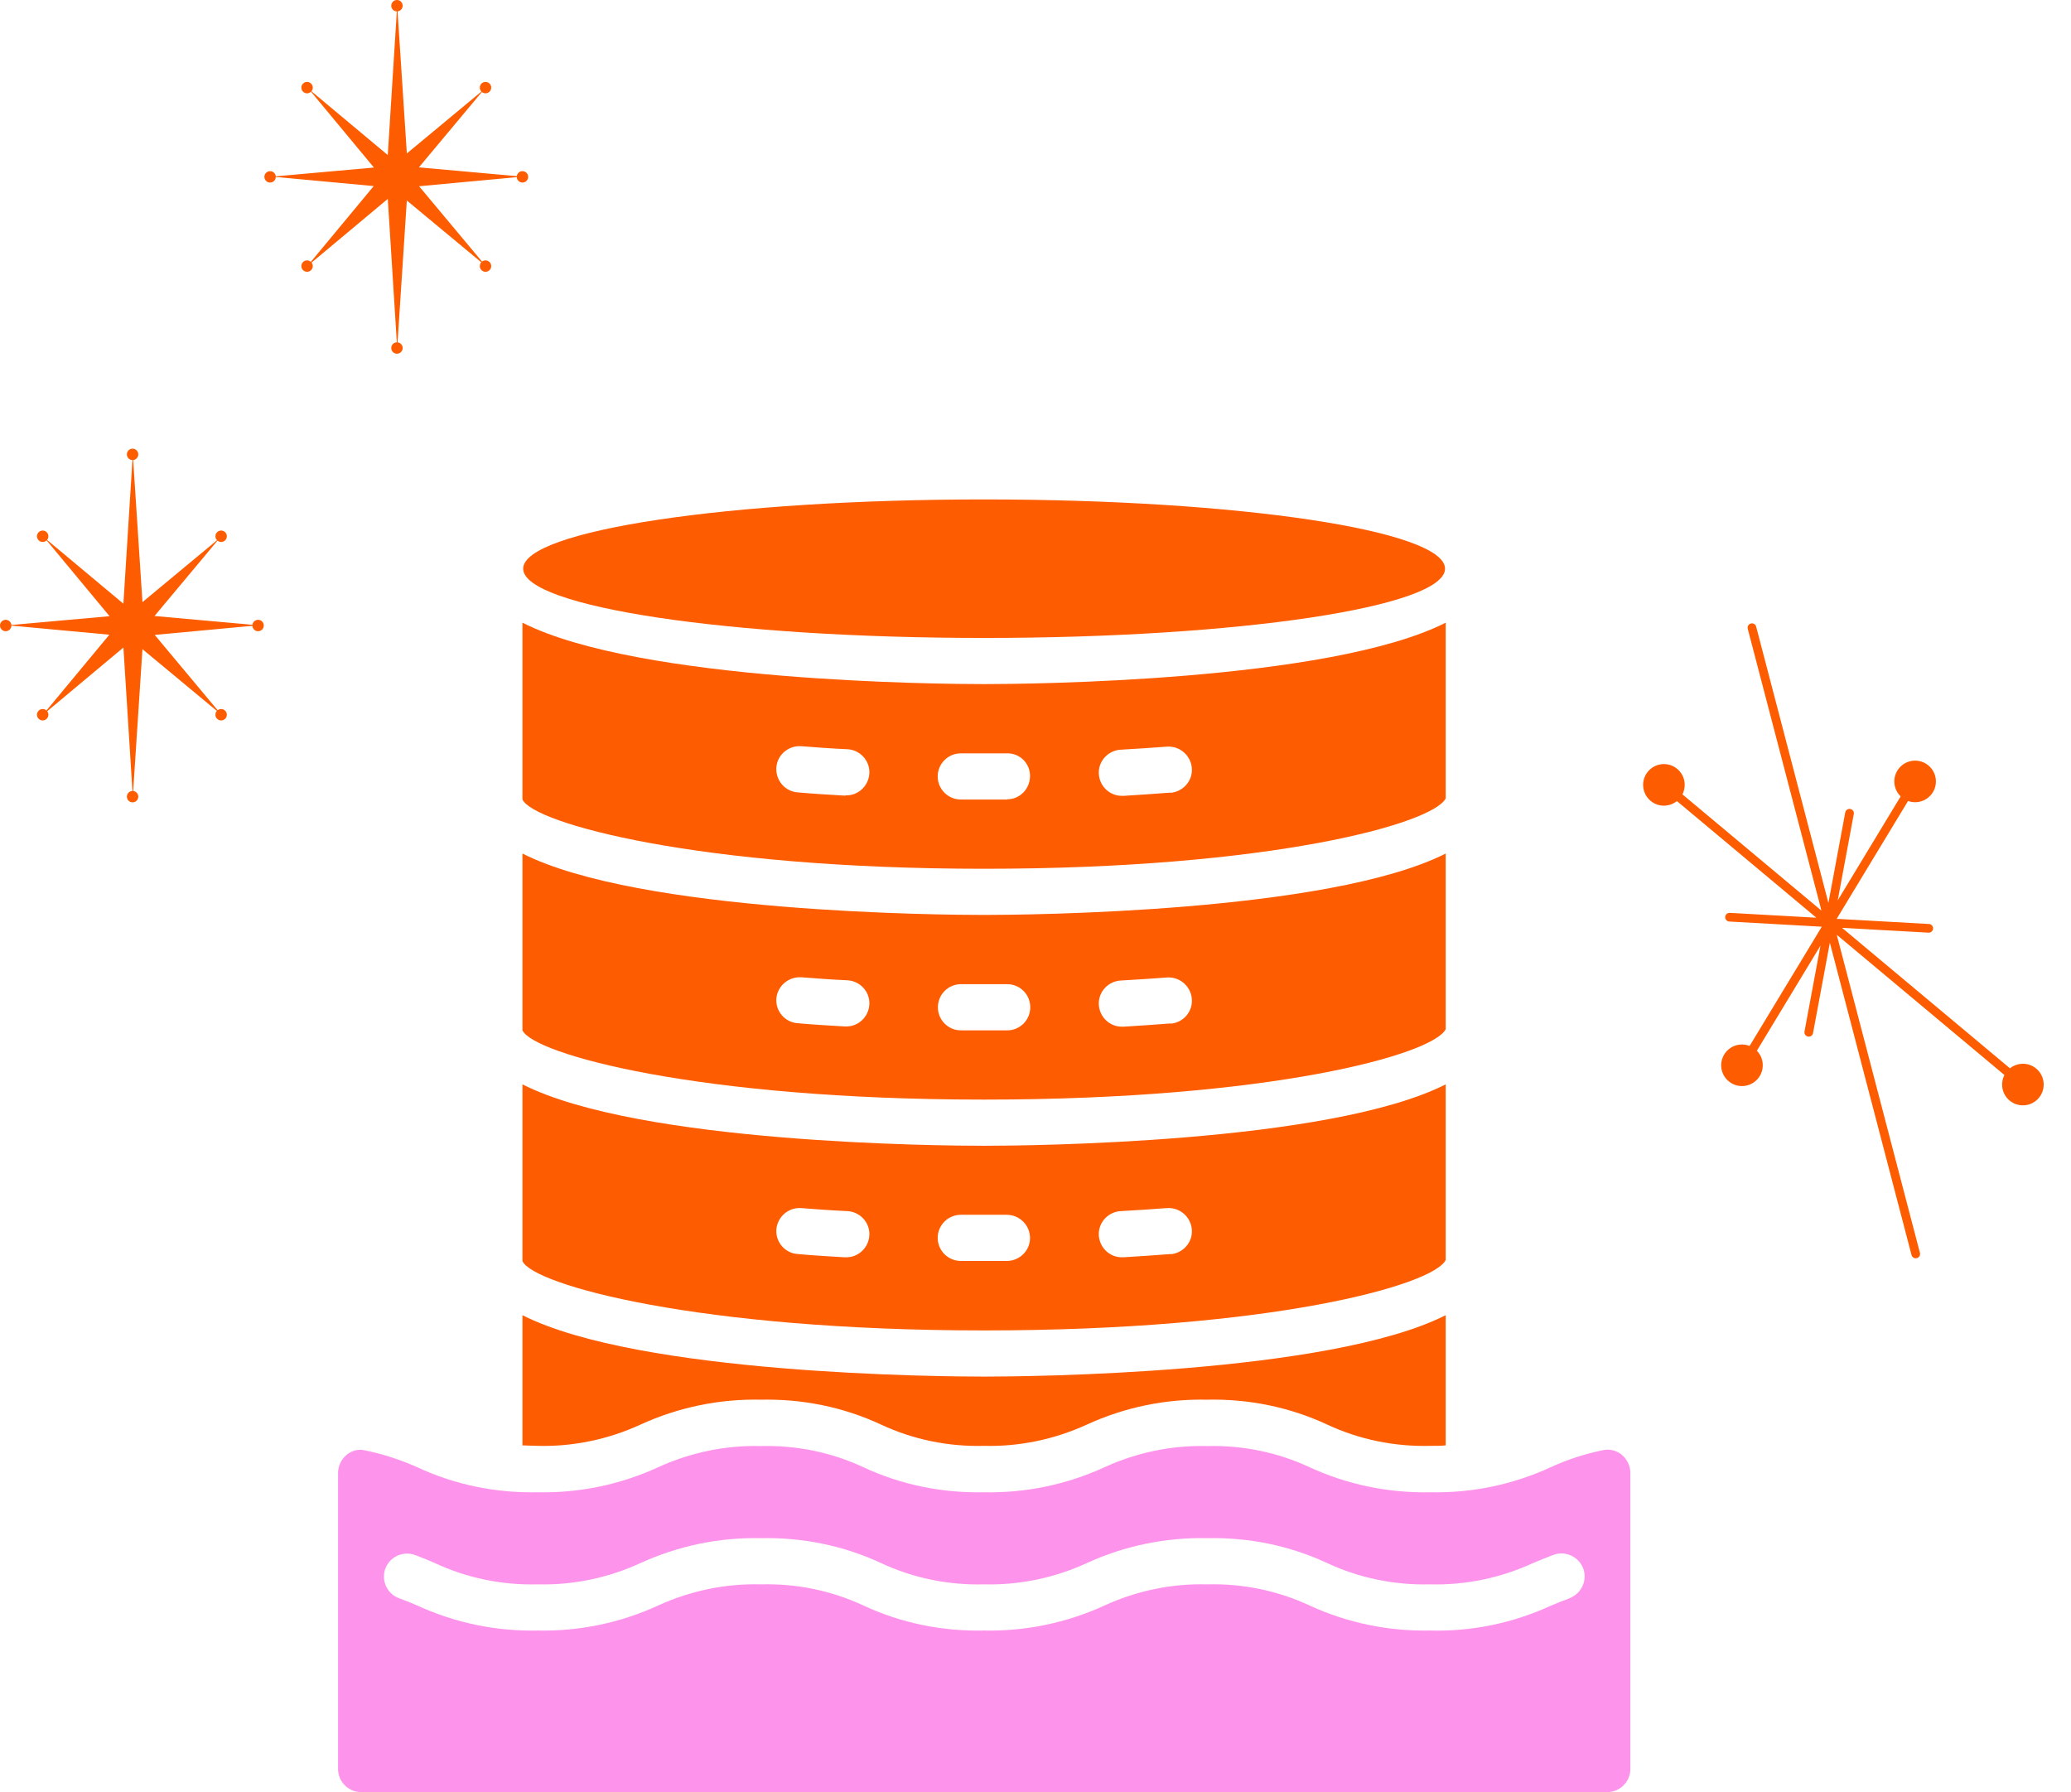 <svg width="141" height="122" viewBox="0 0 141 122" fill="none" xmlns="http://www.w3.org/2000/svg">
<path d="M98.428 42.391C90.461 46.414 69.844 46.571 67 46.571C64.156 46.571 43.538 46.43 35.571 42.391V54.429C36.326 56.047 47.514 59.143 67 59.143C86.486 59.143 97.564 56.079 98.428 54.35V42.407V42.391ZM57.571 54.161H57.477C56.393 54.099 55.34 54.036 54.303 53.941C53.438 53.879 52.794 53.109 52.857 52.244C52.92 51.38 53.69 50.736 54.554 50.799C55.56 50.877 56.597 50.956 57.666 51.003C58.53 51.034 59.221 51.757 59.19 52.621C59.158 53.486 58.436 54.177 57.571 54.146V54.161ZM68.587 54.429H65.413C64.548 54.429 63.841 53.721 63.841 52.857C63.841 51.993 64.548 51.286 65.413 51.286H68.54C69.388 51.254 70.096 51.914 70.127 52.763C70.127 52.779 70.127 52.81 70.127 52.826C70.127 53.69 69.451 54.413 68.571 54.413L68.587 54.429ZM79.697 53.957C78.66 54.036 77.607 54.114 76.523 54.177H76.428C75.564 54.209 74.841 53.517 74.81 52.653C74.778 51.789 75.47 51.066 76.334 51.034C77.387 50.971 78.424 50.909 79.446 50.83C80.31 50.767 81.064 51.411 81.143 52.276C81.221 53.14 80.561 53.894 79.697 53.973V53.957Z" fill="#FE5C00"/>
<path d="M98.428 58.106C90.461 62.129 69.844 62.286 67 62.286C64.156 62.286 43.538 62.144 35.571 58.106V70.143C36.326 71.761 47.514 74.857 67 74.857C86.486 74.857 97.564 71.793 98.428 70.064V58.121V58.106ZM57.571 69.876H57.477C56.393 69.813 55.34 69.75 54.303 69.656C53.438 69.593 52.794 68.839 52.857 67.974C52.936 67.11 53.69 66.481 54.554 66.529C55.56 66.607 56.597 66.686 57.666 66.733C58.53 66.764 59.221 67.487 59.19 68.351C59.158 69.216 58.436 69.907 57.571 69.876ZM68.587 70.143H65.413C64.548 70.143 63.841 69.42 63.857 68.556C63.857 67.691 64.58 66.984 65.444 67H68.571C69.436 67 70.143 67.691 70.143 68.571C70.143 69.436 69.451 70.143 68.571 70.143H68.587ZM79.697 69.671C78.66 69.75 77.607 69.829 76.523 69.891H76.428C75.564 69.923 74.841 69.231 74.81 68.367C74.778 67.503 75.47 66.78 76.334 66.749C77.387 66.686 78.424 66.623 79.446 66.544C80.31 66.481 81.064 67.126 81.143 67.99C81.221 68.854 80.577 69.609 79.713 69.687L79.697 69.671Z" fill="#FE5C00"/>
<path d="M24.571 122H109.428C110.293 122 111 121.293 111 120.429V100.267C111 99.796 110.78 99.34 110.418 99.041C110.088 98.758 109.633 98.633 109.193 98.711C107.936 98.963 106.726 99.356 105.563 99.89C103.001 101.069 100.204 101.65 97.376 101.587C94.547 101.65 91.734 101.069 89.173 99.89C86.989 98.868 84.6 98.381 82.18 98.444C79.776 98.381 77.371 98.884 75.187 99.89C72.61 101.069 69.813 101.65 66.984 101.587C64.156 101.65 61.358 101.084 58.797 99.89C56.613 98.868 54.224 98.381 51.804 98.444C49.384 98.381 46.996 98.884 44.796 99.89C42.234 101.069 39.421 101.65 36.608 101.587C33.78 101.65 30.983 101.084 28.421 99.89C27.259 99.371 26.049 98.978 24.807 98.727C24.713 98.711 24.619 98.696 24.54 98.696C24.194 98.696 23.864 98.821 23.597 99.041C23.236 99.34 23.016 99.796 23.016 100.267V120.429C23.016 121.293 23.723 122 24.587 122H24.571ZM26.237 106.789C26.536 105.971 27.447 105.563 28.264 105.861C28.736 106.034 29.176 106.223 29.616 106.411C31.8 107.433 34.188 107.92 36.608 107.857C39.013 107.92 41.417 107.417 43.601 106.411C46.178 105.233 48.976 104.651 51.804 104.714C54.633 104.651 57.43 105.217 59.991 106.411C62.176 107.433 64.564 107.92 66.984 107.857C69.404 107.92 71.793 107.417 73.993 106.411C76.554 105.233 79.367 104.651 82.18 104.714C85.008 104.651 87.806 105.217 90.367 106.411C92.551 107.433 94.956 107.92 97.376 107.857C99.78 107.92 102.184 107.417 104.368 106.411C104.824 106.223 105.264 106.034 105.736 105.861C106.537 105.547 107.448 105.94 107.778 106.741C108.093 107.543 107.7 108.454 106.898 108.784C106.883 108.784 106.851 108.8 106.836 108.816C106.396 108.973 105.987 109.146 105.563 109.319C103.001 110.497 100.188 111.079 97.376 111C94.547 111.063 91.734 110.481 89.173 109.303C86.989 108.281 84.6 107.794 82.18 107.857C79.776 107.794 77.371 108.297 75.187 109.303C72.61 110.481 69.813 111.063 66.984 111C64.156 111.063 61.358 110.497 58.797 109.303C56.613 108.281 54.224 107.794 51.804 107.857C49.384 107.794 46.996 108.297 44.796 109.303C42.234 110.481 39.421 111.063 36.608 111C33.78 111.063 30.983 110.481 28.421 109.303C28.013 109.13 27.604 108.957 27.164 108.8C26.347 108.501 25.939 107.59 26.237 106.773V106.789Z" fill="#FE93EC"/>
<path d="M98.428 73.82C90.461 77.843 69.844 78 67 78C64.156 78 43.538 77.859 35.571 73.82V85.857C36.326 87.476 47.514 90.571 67 90.571C86.486 90.571 97.564 87.507 98.428 85.779V73.82ZM57.571 85.59H57.477C56.393 85.527 55.34 85.464 54.303 85.37C53.438 85.307 52.794 84.553 52.857 83.689C52.936 82.824 53.69 82.18 54.554 82.243C55.56 82.321 56.597 82.4 57.666 82.447C58.53 82.479 59.221 83.201 59.19 84.066C59.158 84.93 58.436 85.621 57.571 85.59ZM68.587 85.841H67H65.413C64.548 85.841 63.841 85.134 63.841 84.27C63.841 83.406 64.548 82.699 65.413 82.699H66.984H68.54C69.404 82.699 70.111 83.39 70.127 84.254C70.143 85.119 69.436 85.826 68.571 85.841H68.587ZM79.697 85.37C78.66 85.449 77.607 85.527 76.523 85.59H76.428C75.564 85.621 74.841 84.93 74.81 84.066C74.778 83.201 75.47 82.479 76.334 82.447C77.387 82.384 78.424 82.321 79.446 82.243C80.31 82.18 81.064 82.824 81.143 83.689C81.221 84.553 80.561 85.307 79.697 85.386V85.37Z" fill="#FE5C00"/>
<path d="M43.601 96.983C46.178 95.804 48.976 95.223 51.804 95.286C54.633 95.223 57.43 95.789 59.991 96.983C62.176 98.004 64.564 98.491 66.984 98.429C69.404 98.491 71.793 97.989 73.993 96.983C76.554 95.804 79.367 95.223 82.18 95.286C85.008 95.223 87.806 95.789 90.367 96.983C92.551 98.004 94.956 98.491 97.376 98.429C97.753 98.429 98.098 98.429 98.428 98.397V89.534C90.461 93.557 69.844 93.714 67 93.714C64.156 93.714 43.538 93.573 35.571 89.534V98.397C35.901 98.397 36.247 98.429 36.608 98.429C39.013 98.491 41.417 97.989 43.601 96.983Z" fill="#FE5C00"/>
<path d="M67 43.429C84.332 43.429 98.382 41.318 98.382 38.714C98.382 36.111 84.332 34 67 34C49.669 34 35.619 36.111 35.619 38.714C35.619 41.318 49.669 43.429 67 43.429Z" fill="#FE5C00"/>
<path d="M119.203 42.446C119.361 42.404 119.523 42.499 119.564 42.657L124.484 61.467L125.63 55.308C125.66 55.148 125.815 55.042 125.975 55.071C126.136 55.101 126.242 55.256 126.212 55.416L125.118 61.294L129.403 54.215C129.165 53.985 129.006 53.671 128.976 53.315C128.911 52.536 129.489 51.852 130.268 51.786C131.048 51.721 131.732 52.3 131.797 53.079C131.863 53.858 131.284 54.542 130.505 54.608C130.294 54.626 130.091 54.596 129.905 54.529L125.048 62.551L131.33 62.902C131.493 62.911 131.618 63.051 131.609 63.214C131.6 63.377 131.46 63.502 131.297 63.492L125.409 63.163L136.843 72.725C137.054 72.556 137.317 72.446 137.607 72.422C138.386 72.356 139.07 72.935 139.136 73.714C139.201 74.493 138.622 75.178 137.843 75.243C137.064 75.309 136.379 74.73 136.314 73.951C136.291 73.675 136.349 73.411 136.467 73.182L125.051 63.635L130.715 85.289C130.756 85.447 130.662 85.608 130.504 85.65C130.346 85.691 130.184 85.596 130.143 85.438L124.582 64.176L123.437 70.329C123.407 70.49 123.253 70.595 123.092 70.566C122.931 70.536 122.826 70.381 122.855 70.221L123.943 64.377L119.612 71.531C119.834 71.758 119.981 72.061 120.01 72.402C120.075 73.181 119.497 73.866 118.717 73.931C117.938 73.997 117.254 73.418 117.188 72.639C117.123 71.86 117.702 71.175 118.481 71.11C118.706 71.091 118.923 71.126 119.119 71.204L124.033 63.087L117.737 62.735C117.574 62.726 117.449 62.586 117.458 62.423C117.468 62.26 117.607 62.135 117.77 62.145L123.662 62.474L114.171 54.536C113.959 54.707 113.695 54.818 113.403 54.843C112.624 54.908 111.939 54.33 111.874 53.55C111.808 52.771 112.387 52.087 113.166 52.021C113.945 51.956 114.63 52.535 114.695 53.314C114.718 53.588 114.661 53.85 114.545 54.078L124.011 61.994L118.992 42.806C118.951 42.648 119.045 42.487 119.203 42.446Z" fill="#FE5C00"/>
<path d="M27.415 0.388C27.415 0.589 27.262 0.754 27.067 0.775L27.699 10.447L32.776 6.233C32.629 6.081 32.631 5.839 32.781 5.689C32.932 5.538 33.178 5.538 33.33 5.689C33.482 5.841 33.482 6.087 33.33 6.238C33.187 6.382 32.96 6.39 32.807 6.263L28.519 11.394L35.185 11.991C35.209 11.8 35.373 11.652 35.571 11.652C35.785 11.652 35.959 11.825 35.959 12.04C35.959 12.255 35.785 12.428 35.571 12.428C35.363 12.428 35.194 12.266 35.183 12.061L28.532 12.679L32.817 17.807C32.969 17.689 33.19 17.7 33.33 17.84C33.481 17.991 33.481 18.237 33.33 18.389C33.178 18.541 32.932 18.541 32.781 18.389C32.634 18.242 32.629 18.008 32.766 17.855L27.698 13.649L27.067 23.305C27.262 23.326 27.415 23.491 27.415 23.692C27.415 23.906 27.241 24.08 27.026 24.08C26.812 24.08 26.638 23.906 26.638 23.692C26.638 23.48 26.807 23.308 27.017 23.303L26.402 13.54L21.213 17.876C21.331 18.029 21.32 18.249 21.18 18.389C21.029 18.54 20.783 18.54 20.631 18.389C20.479 18.237 20.479 17.991 20.631 17.839C20.777 17.693 21.012 17.688 21.165 17.825L25.445 12.667L18.777 12.047C18.773 12.258 18.601 12.428 18.388 12.428C18.174 12.428 18 12.255 18 12.04C18 11.825 18.174 11.652 18.388 11.652C18.591 11.652 18.757 11.806 18.775 12.004L25.458 11.406L21.175 6.245C21.023 6.391 20.781 6.389 20.631 6.239C20.479 6.088 20.479 5.842 20.631 5.69C20.783 5.538 21.029 5.538 21.18 5.69C21.324 5.833 21.332 6.061 21.204 6.213L26.401 10.556L27.017 0.777C26.807 0.772 26.638 0.6 26.638 0.388C26.638 0.174 26.812 0 27.026 0C27.241 0 27.415 0.174 27.415 0.388Z" fill="#FE5C00"/>
<path d="M9.415 30.931C9.415 31.132 9.262 31.297 9.067 31.317L9.699 40.99L14.776 36.776C14.629 36.624 14.631 36.382 14.781 36.232C14.932 36.08 15.178 36.08 15.33 36.232C15.482 36.383 15.482 36.629 15.33 36.781C15.187 36.924 14.96 36.932 14.807 36.805L10.519 41.936L17.185 42.533C17.209 42.342 17.373 42.194 17.571 42.194C17.785 42.194 17.959 42.368 17.959 42.583C17.959 42.797 17.785 42.971 17.571 42.971C17.363 42.971 17.194 42.808 17.183 42.604L10.532 43.222L14.817 48.35C14.97 48.231 15.19 48.242 15.33 48.382C15.482 48.534 15.482 48.78 15.33 48.931C15.178 49.083 14.932 49.083 14.781 48.931C14.634 48.785 14.629 48.55 14.765 48.398L9.698 44.192L9.067 53.848C9.262 53.868 9.415 54.033 9.415 54.234C9.415 54.449 9.241 54.622 9.026 54.622C8.812 54.622 8.638 54.449 8.638 54.234C8.638 54.023 8.807 53.851 9.017 53.846L8.402 44.082L3.213 48.419C3.331 48.571 3.32 48.791 3.18 48.931C3.029 49.083 2.783 49.083 2.631 48.931C2.479 48.779 2.479 48.533 2.631 48.382C2.777 48.235 3.012 48.23 3.165 48.367L7.445 43.209L0.777 42.59C0.773 42.801 0.6 42.971 0.388 42.971C0.174 42.971 -9.37602e-09 42.797 0 42.583C9.37602e-09 42.368 0.174 42.194 0.388 42.194C0.591 42.194 0.757 42.349 0.775 42.547L7.458 41.948L3.175 36.787C3.023 36.933 2.781 36.931 2.631 36.782C2.479 36.63 2.479 36.384 2.631 36.232C2.783 36.081 3.029 36.081 3.18 36.232C3.324 36.376 3.332 36.603 3.204 36.756L8.401 41.098L9.017 31.319C8.807 31.314 8.638 31.142 8.638 30.931C8.638 30.716 8.812 30.543 9.026 30.543C9.241 30.543 9.415 30.716 9.415 30.931Z" fill="#FE5C00"/>
</svg>
